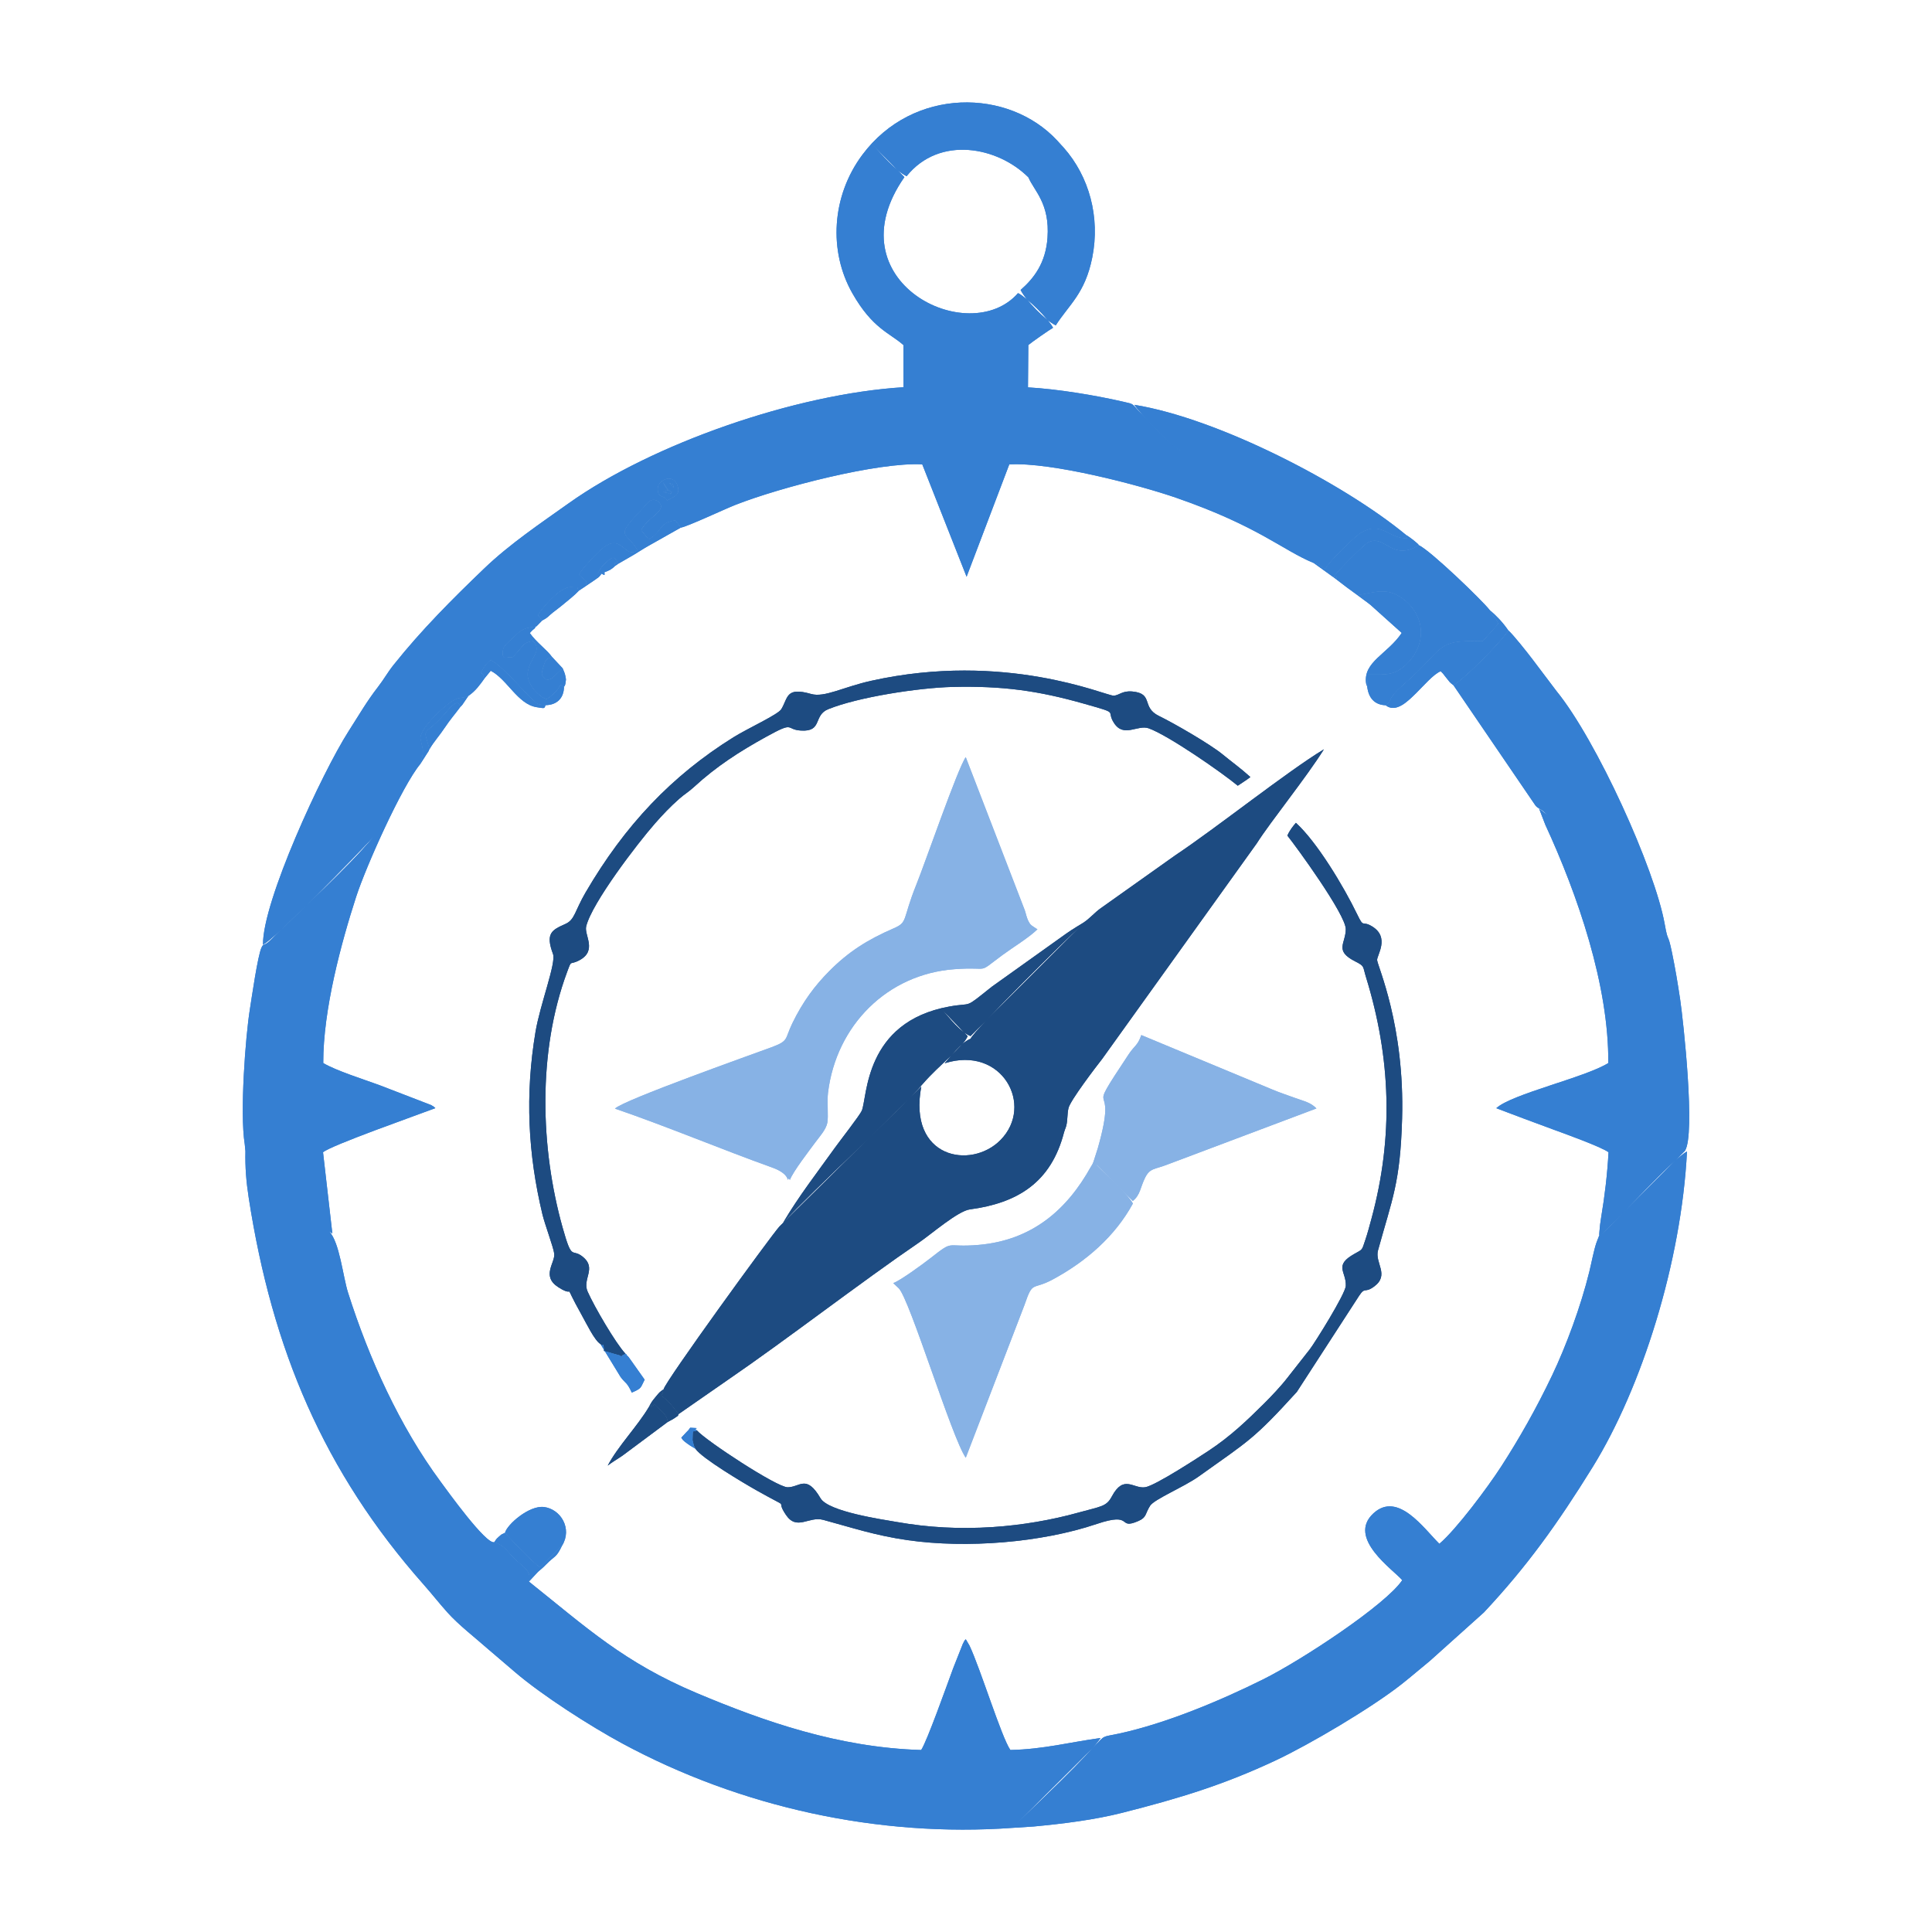 <?xml version="1.0" encoding="UTF-8"?>
<!DOCTYPE svg PUBLIC "-//W3C//DTD SVG 1.1//EN" "http://www.w3.org/Graphics/SVG/1.1/DTD/svg11.dtd">
<!-- Creator: CorelDRAW 2019 (64-Bit) -->
<svg xmlns="http://www.w3.org/2000/svg" xml:space="preserve" width="3.333in" height="3.333in" version="1.1" style="shape-rendering:geometricPrecision; text-rendering:geometricPrecision; image-rendering:optimizeQuality; fill-rule:evenodd; clip-rule:evenodd"
viewBox="0 0 3333.33 3333.33"
 xmlns:xlink="http://www.w3.org/1999/xlink"
 xmlns:xodm="http://www.corel.com/coreldraw/odm/2003">
 <defs>
  <style type="text/css">
   <![CDATA[
    .fil1 {fill:#1D4B81}
    .fil0 {fill:#357FD2}
    .fil2 {fill:#87B2E5}
   ]]>
  </style>
 </defs>
 <g id="Layer_x0020_1">
  <g id="_2040711091056">
   <g>
    <path class="fil0" d="M912.55 2728.73c4.62,-17.73 -7.92,-23.91 -22.71,-37.47 -13.03,-11.94 -18.9,-25.11 -36.95,-30.56 -13.87,5.24 -82.16,-90.02 -93.17,-104.94 -70.04,-94.89 -122.98,-211.46 -159.21,-325.41 -9,-28.32 -14.45,-86.71 -32.56,-105.84l5.46 3.63 -16.08 -140.16c15.43,-12.53 161.91,-63.91 193.81,-76.07 -3.87,-3.36 0.07,-0.85 -7.38,-5.35l-89.09 -34.32c-26.67,-9.83 -75.04,-25 -96.96,-38.14 -0.27,-92.19 31.09,-207.49 56.62,-286.46 16.9,-52.28 78.92,-191.12 111.05,-229.82 7,-26.79 4.38,-20.32 0.19,-43.16 -3.26,-17.73 51.89,-68.91 65.69,-70.01l14.27 -2.54c0.55,-0.26 1.8,-1.05 2.71,-1.57 12.18,-8.19 20.54,-20.07 27.59,-29.98 -6.79,-10.88 4.32,-2.34 -6.35,-9.71 4.73,-8.84 9.07,-15.96 16.81,-21.92 15.47,5.78 51.03,46.49 67.26,62.99 0.9,0.92 11.17,10.42 11.71,10.77 8.02,5.03 -5.04,-0.19 6.85,2.88 0.22,0.06 8.28,0.93 9.31,1.06 19.48,-0.33 31.44,-12.25 31.61,-31.45 -12.23,-8.49 0.96,0.12 -30.04,21.29 -14.15,-5.07 -35.86,-27.5 -32.31,-47.73 4.33,-24.67 25.15,-34.94 9.22,-52.61 -14.55,1.44 -17.1,7.07 -24.07,15.24 -13.38,15.69 -10.9,12.45 -17.76,12.63 -4.3,0.11 -12.17,5.37 -10.6,-10.91 0.91,-9.46 9.19,-14.24 20.14,-25.14 15.32,-15.25 19.02,-13.64 38.16,-17.52l9.54 -9.78 -7.22 -9.63c6.05,-9.79 37.35,-49.25 57.28,-48.05 25.8,1.56 4.39,-2.47 13.76,5.81l11 -7.23c3.33,-10.61 2.31,-6.95 -11.28,-19.98 5.95,-11.49 34.04,-40.81 42.91,-47.38 32.02,-23.74 36.15,21.17 58.2,5.07 -19.81,-34.31 -41.65,-19.23 9.18,-72.41 7.64,-8 13.1,-19.29 25.87,-12.23 18.88,15.87 -15.53,25.24 -28.85,50.02l13.01 16.11c25.44,-14.94 15.8,-28.26 46.06,-33.04l9.44 12.58c11.31,-1.7 74.89,-31.64 94.08,-39.19 77.91,-30.61 246.48,-74.1 322.46,-69.94l76.47 193.9 73.66 -193.87c73.04,-4.11 224.68,35.65 288.4,57.77 142.01,49.28 182.42,90 236.89,112.43 19.87,5.3 1.25,0.04 19.93,10.31 4.06,-10.58 49.68,-54.66 59.12,-60.92 37.25,-24.71 51.23,10.12 82.32,7.71 -2.04,2.3 0.71,1.25 -2.56,-5.89 -107.54,-88.73 -323.44,-200.71 -468.33,-224.18 7.89,12.94 71.43,78.87 79.33,78.7 -9.44,-1.61 -57.52,-53.19 -70.2,-66.33 -14.49,-15.04 -8.34,-13.14 -28.37,-17.73 -49.17,-11.28 -112.85,-21.78 -164.29,-24.74l0.61 -73c4.97,-4.43 37.84,-27.33 42.69,-29.8 -7.75,-15.37 -45.13,-52.28 -60.42,-59.83 -84.77,97.04 -321.21,-20.73 -196.05,-200.13l-55.01 -55.98c16.43,17.19 38.51,44.35 58.78,54.42 56.76,-70.77 157.54,-50.74 210.24,2.09l-0.05 -0.05c9.75,23.18 37.17,44.82 32.91,104.23 -3.14,43.76 -23.5,69.96 -46.4,90.02 8.42,17.23 42.84,52.86 60.66,61.04 22.75,-35.66 50.57,-54.76 63,-117.24 13.83,-69.56 -5.27,-139.71 -49.56,-189.63 -0.72,-0.81 -2.85,-3.06 -3.58,-3.86l-7.04 -7.77c-84.02,-91 -249.16,-92.81 -336.47,24.18 -53.09,71.13 -58.7,166.27 -17.13,239.2 34.77,61 64.34,68.08 87.92,89.12l0.18 72.74c-187.03,11.48 -433.78,97.94 -577.49,200.13 -48.19,34.27 -101.92,70.36 -145.76,112.41 -54.87,52.63 -107.72,105.35 -156.45,166.43 -10.67,13.37 -16.61,24.74 -27.15,38.33 -19.17,24.74 -32.29,47.62 -50.67,76.35 -45.79,71.59 -148.42,293.24 -147.59,367.96 17.8,-6.22 167.61,-160.86 190.94,-186.37 -44.49,53.91 -122.87,123.77 -174.81,175.69 -16.81,16.8 -13.78,6.25 -18.54,15.59 -6.57,12.92 -17.45,89.43 -20.25,106.87 -7.57,47.06 -17.48,178.93 -8.85,232.51l1.19 12.1c-0.59,28.06 1.35,52.55 5.78,81.1 40.41,260.63 129.17,471.89 302.13,667.18 14.64,16.53 25.93,31.23 40.84,47.85 19.37,21.59 48.16,43.74 68.78,62.02l47.62 40.7c46.54,39.93 130.11,93.41 184.78,122.93 203.64,109.98 441.76,162.61 674.35,145.75l35.83 -2.31c50.95,-4.76 104.92,-11.51 153.03,-23.72 100.9,-25.61 175.37,-48.64 263.76,-90.02 58.74,-27.5 166.16,-91 218.15,-132.03 17.36,-13.7 31,-25.67 48.41,-39.85l93.28 -83.7c73.83,-78.81 126.61,-152.15 187.76,-250.95 84.37,-136.33 153.02,-353.07 162.68,-544.43 -25.9,13.95 -116.75,115.25 -147.73,143.59l144.14 -144.58c18.54,-28.29 -2.71,-224.24 -8.18,-261.01 -4.17,-28.04 -8.48,-53.9 -14.2,-81.54 -7.52,-36.33 -6.36,-14.34 -12.48,-48.66 -17.07,-95.81 -117.57,-317.35 -186.85,-402.25l-41.39 -54.78c-8.98,-11.82 -33.55,-42.92 -41.64,-49.74 -11.73,19.63 -74.37,82.43 -94.54,94.7l141.37 207.34c5.54,6.85 6.49,2.27 21.42,17.12l-15.12 -11.67 10.74 27.82c55.87,121.08 109.8,277.4 108.66,411.2 -40.24,25.03 -166.48,53.22 -193.28,77.89 31.89,12.04 63.3,23.95 97.65,36.5 14.05,5.13 84.07,30.22 96.04,39.5 -2.07,38.04 -6.54,75.6 -12.65,111.85 -1.8,10.66 -2.23,15.52 -3.08,25.52 -1.26,14.88 1.91,-2.01 -1.45,9.26 -0.15,0.5 -2.53,5.87 -3.89,9.94 -4.45,13.34 -8.59,35.34 -12.09,49.6 -14.52,59.34 -40.06,128.19 -64.04,178.52 -27.43,57.56 -57.12,109.72 -88.31,158 -22.67,35.08 -77.15,108.17 -106.35,132.85 -26.69,-26.34 -71.42,-91.11 -113.49,-52.79 -47.03,42.85 34.44,97.69 49.43,115.54 -28.05,42.13 -172.91,137.74 -239.86,171.08 -74.16,36.93 -167.41,75.97 -248.79,93.61 -30.01,6.51 -23.08,1.49 -43.05,22.47l-135.21 134.33c29.06,-28.28 130,-122.67 146.39,-149.16 -52.41,7.05 -98.26,19.48 -155.6,20.67 -15.28,-21.91 -51.44,-139.75 -70.44,-180l-6.5 -11.09c-4.26,5.54 1.33,-4.1 -5.14,8.18l-16.54 41.78c-10.95,29.58 -45.46,126.85 -55.26,141.17 -142.8,-4.27 -271.35,-49.49 -386.94,-98.12 -125.75,-52.9 -190.48,-113.13 -289.81,-192.48zm238.47 -1865.26c-3.71,-9.87 -17.43,-2.35 -16.08,-21.98 0.95,-13.84 27.61,-25.81 34.3,-2.69 4.4,15.17 -5.06,17.52 -18.22,24.67zm3.19 -12.37c5.67,-2.83 0.79,9.84 3.99,-1.32 0.19,-0.67 1.17,-0.3 1.71,-0.56 -12.62,-6.18 -8.74,-4.89 -17.08,-18.82l10.07 14.97 -8.69 3.69 10 2.04zm8.61 -8.92c-0.37,-1.22 -1.67,-6.06 -1.89,-6.82l-6.14 -1.79 8.03 8.61z"/>
    <path class="fil1" d="M1144.98 2396.92c-3.24,8.7 0.88,3.02 -4.22,11.46 12.73,7.46 20.05,19.02 30.12,31.3l84.4 -58.62c101.88,-69.76 231.04,-169.65 331.37,-238.07 19.98,-13.63 66.08,-53.63 86.65,-56.38 82.02,-10.96 140.13,-46.15 162.5,-132.95l1.39 -4.28c0.19,-0.6 0.67,-1.63 0.86,-2.26 0.22,-0.69 0.68,-1.73 0.89,-2.47 0.23,-0.8 0.61,-1.87 0.82,-2.72 2.45,-10.13 1.33,-19.91 3.76,-30.17 3.14,-13.22 47.44,-71.25 58.05,-84.72l266.72 -371.9c23.34,-36.95 85.34,-113.42 115.9,-162.35 -63.37,38.27 -185.32,135.53 -256.7,183.07l-128.3 91.09c-11.07,7.79 -18.41,17.46 -30.3,25.16 -3.29,2.14 -18.7,11.07 -29.56,18.85l-127.98 91.35c-50.02,39.8 -31.26,26.67 -73.32,34.26 -147.39,26.6 -141.32,156.8 -151.19,179.82 -3.28,7.66 -37.87,52.11 -45.28,62.44 -32.9,45.87 -63.2,84.68 -90.67,131.09 56.65,-61.5 198.91,-190.83 242.22,-241 25.72,-29.8 69.6,-63.63 76.41,-81.22l-43.3 -44.94c12.9,15.09 30.81,37.98 48.26,44.83l190.15 -189.81c-23.36,20.54 -185.44,181.34 -189.98,194.3l-0.13 0.14c-16.59,6.48 -35.27,31.78 -44.68,42.26 99.22,-31.33 155.3,73.01 96.19,132.61 -50.86,51.28 -159.89,31.39 -136.5,-92.49l-244.77 241.58c-15.51,17.2 -197.43,267.87 -199.78,280.74z"/>
    <path class="fil2" d="M1767.77 2250.94c14.59,-42.54 12.67,-24.05 48.66,-43.48 57.57,-31.08 107.36,-74.39 138.19,-130.98 -7.67,-16.24 -64.98,-66.03 -63.09,-67.54l62.91 63.16c13.09,-10.53 12.65,-22.88 21.22,-40.15 8.32,-16.77 16.63,-14.35 35.88,-21.76l259.74 -97.76c-10.12,-10.42 -20.35,-12.14 -37.78,-18.44 -14.61,-5.28 -25,-8.63 -39.33,-14.63l-225.06 -93.52c-6.09,18.02 -11.98,18.36 -21.74,33.09 -83.02,125.24 -14.84,27.37 -53.34,162.25l-7.53 23.53c-0.35,0.8 -0.83,1.78 -1.2,2.55 -10.5,21.67 6.31,-11.46 -2.66,4.82 -41.9,76.07 -102.68,127.69 -193.77,135.74 -60.62,5.36 -40.55,-10.63 -84.96,24 -11.8,9.2 -50.83,37.81 -62.72,41.91 0.68,0.91 1.83,1.82 2.43,2.4l7.06 6.64c19.25,19.59 91.64,258.37 115.58,292.28l101.52 -264.11z"/>
    <path class="fil2" d="M1362.92 2035.59c5.15,-14.04 33.5,-50.74 43.88,-64.79 7.4,-10 18.22,-21.76 20.57,-33.41 2.24,-11.11 -0.7,-36.41 1.24,-52.24 14.19,-115.86 102.05,-204.44 218.22,-212.97 65.25,-4.8 36.25,9.91 82.96,-24.57 18.2,-13.44 44.68,-29.24 60.2,-44.34 -0.81,-0.58 -2.07,-1.11 -2.61,-1.46l-7.12 -4.82c-2.73,-2.52 -2.29,-1.44 -5.15,-6.39 -3.67,-6.33 -4.93,-14 -6.96,-19.96l-101.91 -264.3c-13.62,18.71 -70.09,182.33 -85.09,219.5 -25,61.96 -14.1,64.96 -39.48,75.93 -45.54,19.69 -78.34,40.83 -110.96,73.72 -24.66,24.87 -45.46,52.36 -63.79,90.24 -13.34,27.57 -5.47,29.84 -35.68,41.07 -29.28,10.87 -257.22,91.63 -270.22,105.93 88.74,30.34 183.17,70.08 271.12,101.59 33.57,12.02 24.6,26.6 28.52,19.08 0.35,-0.69 1.4,1.6 2.25,2.21z"/>
    <path class="fil1" d="M1202.36 2467.92c-7.74,4.51 -6.81,-4.95 -7.46,16.93l2.38 9.56c0.33,0.78 2.07,4.12 2.67,5.25 10.76,16 80.28,57.55 105.84,71.97 64.53,36.4 29.15,10.85 50.19,41.99 18.95,28.06 39.49,1.91 64.31,8.61 50.72,13.71 89.96,27.11 146.35,35.13 100.79,14.32 229.36,4.41 325.48,-28 65.03,-21.92 34.85,10.87 71.7,-5.02 14.93,-6.43 11.34,-12.03 20.5,-26.43 7.17,-11.28 58.57,-32.51 83.67,-50.41 87.56,-62.44 94.99,-64.16 169.43,-145.97l107.37 -165.71c10.96,-16.6 9.33,-3.68 26.23,-16.29 26.93,-20.11 0.54,-40.62 6.51,-62.26 24.68,-89.56 38.31,-115.98 41.54,-226.93 4.7,-161.6 -42.72,-264.34 -43.1,-273.95 -0.34,-8.52 22.28,-39.04 -8.5,-57.96 -18.07,-11.12 -13.83,4.09 -25.66,-20.43 -23.58,-48.89 -69.66,-125.39 -105.96,-158.36 -5.22,6 -10.93,13.27 -14.72,22.06 13.61,16.76 100.93,136.13 100.78,161.52 -0.15,24.62 -20.3,36.94 16.09,55.43 16.89,8.58 12.82,7.85 18.81,27.3 42.82,139.03 47.83,275.36 9.31,417.05 -3.1,11.42 -6.73,25.25 -10.4,35.96 -6.3,18.38 -3.99,16.07 -18.22,23.93 -37.35,20.62 -14.43,30.93 -15.57,55.55 -0.66,14.12 -53.45,98.24 -61.96,109.34l-38.95 49.58c-10.82,14.06 -28.74,32.97 -40.34,44.44 -29.08,28.76 -57.2,56.02 -95.49,81.26 -16.06,10.59 -91.46,59.95 -109.24,62.87 -20.45,3.36 -37.03,-22.98 -57.91,16.34 -9.24,17.41 -19.13,16.74 -57.1,27.35 -46.31,12.93 -98.29,21.84 -148.48,25.08 -57.15,3.69 -110.76,0.84 -165.15,-8.76 -23.78,-4.2 -117.98,-17.61 -131.66,-40.96 -24.66,-42.09 -35.67,-18.8 -56.83,-18.95 -18.6,-0.13 -140.29,-79.91 -156.45,-98.09z"/>
    <path class="fil1" d="M1035.97 2318.86c6.27,7.69 4.32,-8.32 6.31,11.96l26.96 7.69c14.66,1.99 -7.78,1.98 4.96,-0.24l4.97 -2.58c-16.83,-17.97 -53.61,-80.89 -65.32,-107.27 -9.73,-21.91 16.43,-40.29 -8.63,-60.27 -19.22,-15.33 -17.84,9.31 -34.52,-50.14 -38.44,-137.07 -43.37,-303.27 7.71,-440.88 8.6,-23.17 3.7,-10.76 21.7,-20.63 30.63,-16.79 7.59,-43 11.25,-58.15 9.76,-40.44 88.61,-143.34 118.57,-177.44 13.65,-15.53 26.29,-28.85 41.91,-42.65 9.24,-8.16 16.22,-11.88 25.69,-20.61 37.81,-34.83 77.76,-60.74 124.81,-86.67 49.97,-27.54 32.09,-12.24 59.48,-10.52 37.93,2.37 20.78,-26.16 47.11,-36.86 51.64,-21 156.59,-36.99 214.1,-38.39 86.35,-2.09 147.96,6.37 227.68,29.04 63.16,17.96 36.5,10.17 51.34,33.17 16.8,26.02 40.94,2.39 59.81,9.15 33.78,12.1 124.78,75.21 153.7,99.02 6.93,-4.9 13.81,-8.72 21.78,-14.9 -16.76,-15.26 -30.69,-24.92 -47.46,-38.74 -22.03,-18.13 -84.98,-54.44 -110.27,-66.68 -31.01,-15.02 -8.55,-38.6 -45.84,-42.2 -18.11,-1.75 -22.98,7.19 -32.74,7.14 -13.58,-0.06 -186.61,-77.01 -418.03,-25.59 -48.13,10.69 -80.47,29.34 -103.63,22.69 -43.86,-12.6 -39.42,6.52 -51.37,26.33 -5.55,9.19 -58.16,33.22 -82.43,48.34 -106.27,66.22 -187.32,151.5 -255.24,267.81 -18.7,32.04 -18.5,47.03 -34.63,54.24 -23.6,10.54 -34.99,15.96 -21.56,52 5.7,15.3 -22.29,86.93 -30.2,134.23 -18.25,109.17 -12.96,210.69 11.89,314.71 4.19,17.56 19,56.81 20.39,67.91 2,15.92 -23.09,38.81 7.46,58.25 33.12,21.08 3.37,-17.46 40.28,48.34 7.63,13.62 21.87,43.29 31.98,49.41z"/>
    <path class="fil0" d="M2300.39 995.74c6.83,-1.42 5.25,-2.93 5.25,3.88 10.66,8.43 25.33,19.25 36.22,27.04 24.65,-2.7 46.83,-13.76 72.37,2.15 43.84,27.3 50.03,79.83 13.39,116.2 -21.07,20.92 -35.63,18.75 -67.36,18.74l-1.32 21.26c2.27,19.04 12.55,31.14 31.77,31.78 14.98,-11.78 -0.87,-8.22 32.65,-37.37 71.36,-62.07 50.59,-75.63 134.87,-73.25l26.92 -29.96c-6.02,-14.08 -7.56,-7.42 -14.81,-23.49 -12.13,-16.01 -101.94,-102.54 -122.28,-112.03 -47.08,28.7 -58.32,-19.33 -87.56,-4.91 -6.91,3.41 -54.24,50.94 -60.1,59.96z"/>
    <path class="fil0" d="M2390.72 1216.79c17.99,14.4 39.49,-8.17 52.8,-21.15 11.05,-10.78 30.15,-33.11 42.17,-37.5 5.96,5.75 4.52,5.14 9.98,11.71 6.73,8.11 4.06,6.24 12.07,12.43 20.18,-12.27 82.81,-75.07 94.54,-94.7 -10.35,-14.98 -21.42,-26.01 -31.94,-34.88 7.25,16.07 8.8,9.41 14.81,23.49l-26.92 29.96c-84.28,-2.38 -63.5,11.18 -134.87,73.25 -33.52,29.16 -17.67,25.6 -32.65,37.37z"/>
    <path class="fil0" d="M2341.87 1026.65l11.71 8.7c4.46,3.26 7.57,5.47 10.92,8.26l53.94 48.39c-24.39,36.48 -66.66,49.69 -61.48,86.87 0.1,0.75 0.82,3.62 0.92,3.09 0.1,-0.54 0.59,2.08 1.07,3.04l1.32 -21.26c31.73,0.01 46.28,2.18 67.36,-18.74 36.64,-36.37 30.45,-88.9 -13.39,-116.2 -25.55,-15.91 -47.73,-4.86 -72.37,-2.15z"/>
    <path class="fil0" d="M871.27 2644.55c12.38,14.01 49.16,52.5 60.16,59.28l38.37 -37.2c18.1,-29.3 -2.47,-63.06 -31.38,-66.57 -25.23,-3.07 -63.22,29.7 -67.15,44.5z"/>
    <path class="fil0" d="M1010.12 1011.54c0.92,-0.65 2.11,-1.45 2.78,-1.91l5.41 -3.67c3.37,-2.29 4.31,-2.76 7.34,-4.96 8.83,-6.44 6.78,-3.97 12.26,-11.13 6.37,2.71 5.02,4.09 5.02,-2.6l-5.02 2.6 -6.54 -0.7c4.72,-9.5 8.47,-13.74 15.86,-20.23 9.13,-8.02 12.85,-10.34 19.69,3.59 -7.6,-1.81 -5.89,-3.49 -5.89,4.07l5.89 -4.07 26.63 -15.38c8.61,-5.18 15.9,-10.12 26.11,-15.85l54.98 -31.03 -9.44 -12.58c-30.26,4.78 -20.62,18.09 -46.06,33.04l-13.01 -16.11c13.32,-24.78 47.73,-34.15 28.85,-50.02 -12.77,-7.06 -18.23,4.23 -25.87,12.23 -50.83,53.19 -28.99,38.11 -9.18,72.41 -22.05,16.1 -26.18,-28.81 -58.2,-5.07 -8.87,6.57 -36.96,35.89 -42.91,47.38 13.58,13.03 14.61,9.37 11.28,19.98z"/>
    <path class="fil0" d="M973.01 1185.17c1.89,-3.35 2.06,-2.12 2.93,-8.69 0.78,-5.8 0.6,-3.69 -0.27,-9.08 -0.88,-5.5 -3.08,-9.89 -4.9,-14.35 -21.66,19.13 -14.36,17.12 -27.8,20.15 -8.41,-9.05 -10.25,-5.87 -5.85,-21.41 4.33,-15.31 5.56,-14.53 15.15,-18.52 -8.35,-11.89 -27.03,-25.19 -38.18,-41.04 2.71,-3.14 2.12,-2.35 5.16,-5.45 0.63,-0.65 3.8,-2.5 4.22,-4.2 0.34,-1.39 1.52,-1.44 2.29,-2.17 -19.14,3.89 -22.84,2.28 -38.16,17.52 -10.95,10.9 -19.22,15.68 -20.14,25.14 -1.57,16.28 6.31,11.02 10.6,10.91 6.86,-0.18 4.38,3.06 17.76,-12.63 6.97,-8.17 9.52,-13.79 24.07,-15.24 15.92,17.67 -4.89,27.94 -9.22,52.61 -3.56,20.23 18.16,42.66 32.31,47.73 31,-21.17 17.81,-29.78 30.04,-21.29z"/>
    <path class="fil0" d="M2266.62 971.38l33.78 24.35 5.25 3.88c0,-6.81 1.58,-5.3 -5.25,-3.88 5.87,-9.02 53.2,-56.56 60.1,-59.96 29.24,-14.43 40.48,33.61 87.56,4.91 -2.9,-3.4 1.08,0.31 -5.76,-5.69 -0.81,-0.71 -3.37,-2.8 -4.28,-3.52 -7.41,-5.81 -4.75,-3.46 -12.58,-8.89 3.26,7.15 0.52,8.19 2.56,5.89 -31.09,2.41 -45.07,-32.42 -82.32,-7.71 -9.44,6.26 -55.06,50.34 -59.12,60.92 -18.68,-10.28 -0.06,-5.02 -19.93,-10.31z"/>
    <path class="fil1" d="M1119.57 2427.47c-19.83,33.39 -53.66,68 -71.07,101.21 8.28,-6.56 17.05,-11.33 25.54,-17.29l77.89 -58c-0.96,-13.74 -12.23,-19.28 -22.57,-30.2 -17.64,12.82 5.02,-9.12 -9.79,4.28z"/>
    <path class="fil0" d="M1079.18 2335.68l-4.97 2.58c-12.75,2.22 9.69,2.23 -4.96,0.24l-26.96 -7.69c-1.99,-20.28 -0.04,-4.27 -6.31,-11.96l34.69 56.81c8.99,12.12 10.67,8.26 19.39,27.04 17.96,-7.89 14.59,-7.93 22.17,-22.31l-23.73 -33.51c-2.86,-4.09 -3.02,-4.24 -5.21,-6.97 -0.39,-0.5 -1.72,-0.81 -2.02,-2.15 -0.3,-1.34 -1.33,-1.46 -2.09,-2.09z"/>
    <path class="fil0" d="M852.89 2660.71c18.06,5.45 23.92,18.61 36.95,30.56 14.79,13.56 27.33,19.74 22.71,37.47l15.67 -16.83c7.72,-6.91 6.69,-5.24 14.05,-12.79 15.46,-15.83 16.81,-10.39 27.54,-32.49l-38.37 37.2c-11,-6.78 -47.78,-45.27 -60.16,-59.28 -7.79,4.2 -3.42,0.54 -10.89,7.02 -5.29,4.57 -4.97,5.63 -7.49,9.14z"/>
    <path class="fil0" d="M835.81 1170.55l10.83 -13.25c28.43,14.52 46.46,57.74 79.35,62.86 15.07,2.34 12.5,2.46 15.41,-3.54 -1.03,-0.13 -9.09,-1 -9.31,-1.06 -11.89,-3.06 1.17,2.15 -6.85,-2.88 -0.54,-0.35 -10.81,-9.85 -11.71,-10.77 -16.22,-16.5 -51.78,-57.21 -67.26,-62.99 -7.75,5.95 -12.09,13.07 -16.81,21.92 10.67,7.37 -0.43,-1.17 6.35,9.71z"/>
    <path class="fil0" d="M935.3 1070.64c11.06,-5.8 8.81,-6.04 18.88,-14.09 6.06,-4.85 9.54,-7.08 15.09,-11.74 11.14,-9.35 21.28,-16.87 29.85,-26.04 -9.37,-8.28 12.04,-4.26 -13.76,-5.81 -19.93,-1.2 -51.23,38.26 -57.28,48.05l7.22 9.63z"/>
    <path class="fil0" d="M741.04 1292.49c8.47,-14.3 17.06,-23.01 26.76,-37.67 8.74,-13.18 16.93,-22.39 25.93,-34.53 -0.13,-0.2 -0.65,-19.33 -21.15,5.14 -42.96,51.27 -43.76,23.01 -31.54,67.06z"/>
    <path class="fil0" d="M725.37 1317.81l14.43 -22.51c0.22,-1.46 0.85,-1.87 1.24,-2.81 -12.22,-44.05 -11.41,-15.79 31.54,-67.06 20.5,-24.46 21.03,-5.34 21.15,-5.14 0.65,-0.71 1.56,-1.65 1.95,-2.12 0.4,-0.46 1.45,-1.52 1.93,-2.11l10.59 -15.54c-0.91,0.52 -2.16,1.31 -2.71,1.57l-14.27 2.54c-13.8,1.1 -68.94,52.28 -65.69,70.01 4.2,22.84 6.81,16.37 -0.19,43.16z"/>
    <path class="fil1" d="M1119.57 2427.47c14.81,-13.39 -7.85,8.55 9.79,-4.28 10.34,10.92 21.61,16.46 22.57,30.2 4.29,-2.46 7.63,-3.75 11.59,-6.48 12.16,-8.39 3.41,-1.83 7.35,-7.24 -10.07,-12.28 -17.39,-23.83 -30.12,-31.3 5.1,-8.44 0.98,-2.77 4.22,-11.46 -7.17,5.43 -5.7,3.37 -14.09,13.57 -6.65,8.1 -6.58,8.22 -11.32,16.98z"/>
    <path class="fil0" d="M1144.21 849.06l8.69 -3.69 -10.07 -14.97c8.33,13.93 4.46,12.64 17.08,18.82 -0.54,0.26 -1.52,-0.12 -1.71,0.56 -3.2,11.16 1.69,-1.5 -3.99,1.32l-10 -2.04zm10.59 -15.5l6.14 1.79c0.22,0.76 1.52,5.6 1.89,6.82l-8.03 -8.61zm-3.78 29.91c13.16,-7.15 22.62,-9.49 18.22,-24.67 -6.69,-23.13 -33.35,-11.15 -34.3,2.69 -1.35,19.63 12.37,12.11 16.08,21.98z"/>
    <path class="fil0" d="M970.77 1153.05l-18.5 -19.78c-9.59,3.98 -10.82,3.21 -15.15,18.52 -4.39,15.54 -2.55,12.36 5.85,21.41 13.44,-3.03 6.13,-1.01 27.8,-20.15z"/>
    <path class="fil0" d="M1199.95 2499.66c-0.59,-1.13 -2.33,-4.48 -2.67,-5.25l-2.38 -9.56c0.65,-21.88 -0.28,-12.42 7.46,-16.93 -8.47,-4.93 11.31,-3.3 -11.56,-4.61 -4.29,6.07 -1.48,2.35 -6.86,8.05l-8.48 9.07c4.11,5.56 0.62,2.19 6.24,7.2 0.87,0.77 3.63,2.69 4.6,3.39 6.59,4.76 6.17,3.92 13.65,8.64z"/>
    <path class="fil0" d="M1037.91 989.87l5.02 -2.6c8.3,-3.1 11.44,-4.35 18.11,-10.66 0,-7.57 -1.71,-5.89 5.89,-4.07 -6.84,-13.94 -10.56,-11.61 -19.69,-3.59 -7.39,6.49 -11.15,10.72 -15.86,20.23l6.54 0.7z"/>
   </g>
   <g>
    <path class="fil0" d="M912.55 2728.73c4.62,-17.73 -7.92,-23.91 -22.71,-37.47 -13.03,-11.94 -18.9,-25.11 -36.95,-30.56 -13.87,5.24 -82.16,-90.02 -93.17,-104.94 -70.04,-94.89 -122.98,-211.46 -159.21,-325.41 -9,-28.32 -14.45,-86.71 -32.56,-105.84l5.46 3.63 -16.08 -140.16c15.43,-12.53 161.91,-63.91 193.81,-76.07 -3.87,-3.36 0.07,-0.85 -7.38,-5.35l-89.09 -34.32c-26.67,-9.83 -75.04,-25 -96.96,-38.14 -0.27,-92.19 31.09,-207.49 56.62,-286.46 16.9,-52.28 78.92,-191.12 111.05,-229.82 7,-26.79 4.38,-20.32 0.19,-43.16 -3.26,-17.73 51.89,-68.91 65.69,-70.01l14.27 -2.54c0.55,-0.26 1.8,-1.05 2.71,-1.57 12.18,-8.19 20.54,-20.07 27.59,-29.98 -6.79,-10.88 4.32,-2.34 -6.35,-9.71 4.73,-8.84 9.07,-15.96 16.81,-21.92 15.47,5.78 51.03,46.49 67.26,62.99 0.9,0.92 11.17,10.42 11.71,10.77 8.02,5.03 -5.04,-0.19 6.85,2.88 0.22,0.06 8.28,0.93 9.31,1.06 19.48,-0.33 31.44,-12.25 31.61,-31.45 -12.23,-8.49 0.96,0.12 -30.04,21.29 -14.15,-5.07 -35.86,-27.5 -32.31,-47.73 4.33,-24.67 25.15,-34.94 9.22,-52.61 -14.55,1.44 -17.1,7.07 -24.07,15.24 -13.38,15.69 -10.9,12.45 -17.76,12.63 -4.3,0.11 -12.17,5.37 -10.6,-10.91 0.91,-9.46 9.19,-14.24 20.14,-25.14 15.32,-15.25 19.02,-13.64 38.16,-17.52l9.54 -9.78 -7.22 -9.63c6.05,-9.79 37.35,-49.25 57.28,-48.05 25.8,1.56 4.39,-2.47 13.76,5.81l11 -7.23c3.33,-10.61 2.31,-6.95 -11.28,-19.98 5.95,-11.49 34.04,-40.81 42.91,-47.38 32.02,-23.74 36.15,21.17 58.2,5.07 -19.81,-34.31 -41.65,-19.23 9.18,-72.41 7.64,-8 13.1,-19.29 25.87,-12.23 18.88,15.87 -15.53,25.24 -28.85,50.02l13.01 16.11c25.44,-14.94 15.8,-28.26 46.06,-33.04l9.44 12.58c11.31,-1.7 74.89,-31.64 94.08,-39.19 77.91,-30.61 246.48,-74.1 322.46,-69.94l76.47 193.9 73.66 -193.87c73.04,-4.11 224.68,35.65 288.4,57.77 142.01,49.28 182.42,90 236.89,112.43 19.87,5.3 1.25,0.04 19.93,10.31 4.06,-10.58 49.68,-54.66 59.12,-60.92 37.25,-24.71 51.23,10.12 82.32,7.71 -2.04,2.3 0.71,1.25 -2.56,-5.89 -107.54,-88.73 -323.44,-200.71 -468.33,-224.18 7.89,12.94 71.43,78.87 79.33,78.7 -9.44,-1.61 -57.52,-53.19 -70.2,-66.33 -14.49,-15.04 -8.34,-13.14 -28.37,-17.73 -49.17,-11.28 -112.85,-21.78 -164.29,-24.74l0.61 -73c4.97,-4.43 37.84,-27.33 42.69,-29.8 -7.75,-15.37 -45.13,-52.28 -60.42,-59.83 -84.77,97.04 -321.21,-20.73 -196.05,-200.13l-55.01 -55.98c16.43,17.19 38.51,44.35 58.78,54.42 56.76,-70.77 157.54,-50.74 210.24,2.09l-0.05 -0.05c9.75,23.18 37.17,44.82 32.91,104.23 -3.14,43.76 -23.5,69.96 -46.4,90.02 8.42,17.23 42.84,52.86 60.66,61.04 22.75,-35.66 50.57,-54.76 63,-117.24 13.83,-69.56 -5.27,-139.71 -49.56,-189.63 -0.72,-0.81 -2.85,-3.06 -3.58,-3.86l-7.04 -7.77c-84.02,-91 -249.16,-92.81 -336.47,24.18 -53.09,71.13 -58.7,166.27 -17.13,239.2 34.77,61 64.34,68.08 87.92,89.12l0.18 72.74c-187.03,11.48 -433.78,97.94 -577.49,200.13 -48.19,34.27 -101.92,70.36 -145.76,112.41 -54.87,52.63 -107.72,105.35 -156.45,166.43 -10.67,13.37 -16.61,24.74 -27.15,38.33 -19.17,24.74 -32.29,47.62 -50.67,76.35 -45.79,71.59 -148.42,293.24 -147.59,367.96 17.8,-6.22 167.61,-160.86 190.94,-186.37 -44.49,53.91 -122.87,123.77 -174.81,175.69 -16.81,16.8 -13.78,6.25 -18.54,15.59 -6.57,12.92 -17.45,89.43 -20.25,106.87 -7.57,47.06 -17.48,178.93 -8.85,232.51l1.19 12.1c-0.59,28.06 1.35,52.55 5.78,81.1 40.41,260.63 129.17,471.89 302.13,667.18 14.64,16.53 25.93,31.23 40.84,47.85 19.37,21.59 48.16,43.74 68.78,62.02l47.62 40.7c46.54,39.93 130.11,93.41 184.78,122.93 203.64,109.98 441.76,162.61 674.35,145.75l35.83 -2.31c50.95,-4.76 104.92,-11.51 153.03,-23.72 100.9,-25.61 175.37,-48.64 263.76,-90.02 58.74,-27.5 166.16,-91 218.15,-132.03 17.36,-13.7 31,-25.67 48.41,-39.85l93.28 -83.7c73.83,-78.81 126.61,-152.15 187.76,-250.95 84.37,-136.33 153.02,-353.07 162.68,-544.43 -25.9,13.95 -116.75,115.25 -147.73,143.59l144.14 -144.58c18.54,-28.29 -2.71,-224.24 -8.18,-261.01 -4.17,-28.04 -8.48,-53.9 -14.2,-81.54 -7.52,-36.33 -6.36,-14.34 -12.48,-48.66 -17.07,-95.81 -117.57,-317.35 -186.85,-402.25l-41.39 -54.78c-8.98,-11.82 -33.55,-42.92 -41.64,-49.74 -11.73,19.63 -74.37,82.43 -94.54,94.7l141.37 207.34c5.54,6.85 6.49,2.27 21.42,17.12l-15.12 -11.67 10.74 27.82c55.87,121.08 109.8,277.4 108.66,411.2 -40.24,25.03 -166.48,53.22 -193.28,77.89 31.89,12.04 63.3,23.95 97.65,36.5 14.05,5.13 84.07,30.22 96.04,39.5 -2.07,38.04 -6.54,75.6 -12.65,111.85 -1.8,10.66 -2.23,15.52 -3.08,25.52 -1.26,14.88 1.91,-2.01 -1.45,9.26 -0.15,0.5 -2.53,5.87 -3.89,9.94 -4.45,13.34 -8.59,35.34 -12.09,49.6 -14.52,59.34 -40.06,128.19 -64.04,178.52 -27.43,57.56 -57.12,109.72 -88.31,158 -22.67,35.08 -77.15,108.17 -106.35,132.85 -26.69,-26.34 -71.42,-91.11 -113.49,-52.79 -47.03,42.85 34.44,97.69 49.43,115.54 -28.05,42.13 -172.91,137.74 -239.86,171.08 -74.16,36.93 -167.41,75.97 -248.79,93.61 -30.01,6.51 -23.08,1.49 -43.05,22.47l-135.21 134.33c29.06,-28.28 130,-122.67 146.39,-149.16 -52.41,7.05 -98.26,19.48 -155.6,20.67 -15.28,-21.91 -51.44,-139.75 -70.44,-180l-6.5 -11.09c-4.26,5.54 1.33,-4.1 -5.14,8.18l-16.54 41.78c-10.95,29.58 -45.46,126.85 -55.26,141.17 -142.8,-4.27 -271.35,-49.49 -386.94,-98.12 -125.75,-52.9 -190.48,-113.13 -289.81,-192.48zm238.47 -1865.26c-3.71,-9.87 -17.43,-2.35 -16.08,-21.98 0.95,-13.84 27.61,-25.81 34.3,-2.69 4.4,15.17 -5.06,17.52 -18.22,24.67zm3.19 -12.37c5.67,-2.83 0.79,9.84 3.99,-1.32 0.19,-0.67 1.17,-0.3 1.71,-0.56 -12.62,-6.18 -8.74,-4.89 -17.08,-18.82l10.07 14.97 -8.69 3.69 10 2.04zm8.61 -8.92c-0.37,-1.22 -1.67,-6.06 -1.89,-6.82l-6.14 -1.79 8.03 8.61z"/>
    <path class="fil1" d="M1144.98 2396.92c-3.24,8.7 0.88,3.02 -4.22,11.46 12.73,7.46 20.05,19.02 30.12,31.3l84.4 -58.62c101.88,-69.76 231.04,-169.65 331.37,-238.07 19.98,-13.63 66.08,-53.63 86.65,-56.38 82.02,-10.96 140.13,-46.15 162.5,-132.95l1.39 -4.28c0.19,-0.6 0.67,-1.63 0.86,-2.26 0.22,-0.69 0.68,-1.73 0.89,-2.47 0.23,-0.8 0.61,-1.87 0.82,-2.72 2.45,-10.13 1.33,-19.91 3.76,-30.17 3.14,-13.22 47.44,-71.25 58.05,-84.72l266.72 -371.9c23.34,-36.95 85.34,-113.42 115.9,-162.35 -63.37,38.27 -185.32,135.53 -256.7,183.07l-128.3 91.09c-11.07,7.79 -18.41,17.46 -30.3,25.16 -3.29,2.14 -18.7,11.07 -29.56,18.85l-127.98 91.35c-50.02,39.8 -31.26,26.67 -73.32,34.26 -147.39,26.6 -141.32,156.8 -151.19,179.82 -3.28,7.66 -37.87,52.11 -45.28,62.44 -32.9,45.87 -63.2,84.68 -90.67,131.09 56.65,-61.5 198.91,-190.83 242.22,-241 25.72,-29.8 69.6,-63.63 76.41,-81.22l-43.3 -44.94c12.9,15.09 30.81,37.98 48.26,44.83l190.15 -189.81c-23.36,20.54 -185.44,181.34 -189.98,194.3l-0.13 0.14c-16.59,6.48 -35.27,31.78 -44.68,42.26 99.22,-31.33 155.3,73.01 96.19,132.61 -50.86,51.28 -159.89,31.39 -136.5,-92.49l-244.77 241.58c-15.51,17.2 -197.43,267.87 -199.78,280.74z"/>
    <path class="fil2" d="M1767.77 2250.94c14.59,-42.54 12.67,-24.05 48.66,-43.48 57.57,-31.08 107.36,-74.39 138.19,-130.98 -7.67,-16.24 -64.98,-66.03 -63.09,-67.54l62.91 63.16c13.09,-10.53 12.65,-22.88 21.22,-40.15 8.32,-16.77 16.63,-14.35 35.88,-21.76l259.74 -97.76c-10.12,-10.42 -20.35,-12.14 -37.78,-18.44 -14.61,-5.28 -25,-8.63 -39.33,-14.63l-225.06 -93.52c-6.09,18.02 -11.98,18.36 -21.74,33.09 -83.02,125.24 -14.84,27.37 -53.34,162.25l-7.53 23.53c-0.35,0.8 -0.83,1.78 -1.2,2.55 -10.5,21.67 6.31,-11.46 -2.66,4.82 -41.9,76.07 -102.68,127.69 -193.77,135.74 -60.62,5.36 -40.55,-10.63 -84.96,24 -11.8,9.2 -50.83,37.81 -62.72,41.91 0.68,0.91 1.83,1.82 2.43,2.4l7.06 6.64c19.25,19.59 91.64,258.37 115.58,292.28l101.52 -264.11z"/>
    <path class="fil2" d="M1362.92 2035.59c5.15,-14.04 33.5,-50.74 43.88,-64.79 7.4,-10 18.22,-21.76 20.57,-33.41 2.24,-11.11 -0.7,-36.41 1.24,-52.24 14.19,-115.86 102.05,-204.44 218.22,-212.97 65.25,-4.8 36.25,9.91 82.96,-24.57 18.2,-13.44 44.68,-29.24 60.2,-44.34 -0.81,-0.58 -2.07,-1.11 -2.61,-1.46l-7.12 -4.82c-2.73,-2.52 -2.29,-1.44 -5.15,-6.39 -3.67,-6.33 -4.93,-14 -6.96,-19.96l-101.91 -264.3c-13.62,18.71 -70.09,182.33 -85.09,219.5 -25,61.96 -14.1,64.96 -39.48,75.93 -45.54,19.69 -78.34,40.83 -110.96,73.72 -24.66,24.87 -45.46,52.36 -63.79,90.24 -13.34,27.57 -5.47,29.84 -35.68,41.07 -29.28,10.87 -257.22,91.63 -270.22,105.93 88.74,30.34 183.17,70.08 271.12,101.59 33.57,12.02 24.6,26.6 28.52,19.08 0.35,-0.69 1.4,1.6 2.25,2.21z"/>
    <path class="fil1" d="M1202.36 2467.92c-7.74,4.51 -6.81,-4.95 -7.46,16.93l2.38 9.56c0.33,0.78 2.07,4.12 2.67,5.25 10.76,16 80.28,57.55 105.84,71.97 64.53,36.4 29.15,10.85 50.19,41.99 18.95,28.06 39.49,1.91 64.31,8.61 50.72,13.71 89.96,27.11 146.35,35.13 100.79,14.32 229.36,4.41 325.48,-28 65.03,-21.92 34.85,10.87 71.7,-5.02 14.93,-6.43 11.34,-12.03 20.5,-26.43 7.17,-11.28 58.57,-32.51 83.67,-50.41 87.56,-62.44 94.99,-64.16 169.43,-145.97l107.37 -165.71c10.96,-16.6 9.33,-3.68 26.23,-16.29 26.93,-20.11 0.54,-40.62 6.51,-62.26 24.68,-89.56 38.31,-115.98 41.54,-226.93 4.7,-161.6 -42.72,-264.34 -43.1,-273.95 -0.34,-8.52 22.28,-39.04 -8.5,-57.96 -18.07,-11.12 -13.83,4.09 -25.66,-20.43 -23.58,-48.89 -69.66,-125.39 -105.96,-158.36 -5.22,6 -10.93,13.27 -14.72,22.06 13.61,16.76 100.93,136.13 100.78,161.52 -0.15,24.62 -20.3,36.94 16.09,55.43 16.89,8.58 12.82,7.85 18.81,27.3 42.82,139.03 47.83,275.36 9.31,417.05 -3.1,11.42 -6.73,25.25 -10.4,35.96 -6.3,18.38 -3.99,16.07 -18.22,23.93 -37.35,20.62 -14.43,30.93 -15.57,55.55 -0.66,14.12 -53.45,98.24 -61.96,109.34l-38.95 49.58c-10.82,14.06 -28.74,32.97 -40.34,44.44 -29.08,28.76 -57.2,56.02 -95.49,81.26 -16.06,10.59 -91.46,59.95 -109.24,62.87 -20.45,3.36 -37.03,-22.98 -57.91,16.34 -9.24,17.41 -19.13,16.74 -57.1,27.35 -46.31,12.93 -98.29,21.84 -148.48,25.08 -57.15,3.69 -110.76,0.84 -165.15,-8.76 -23.78,-4.2 -117.98,-17.61 -131.66,-40.96 -24.66,-42.09 -35.67,-18.8 -56.83,-18.95 -18.6,-0.13 -140.29,-79.91 -156.45,-98.09z"/>
    <path class="fil1" d="M1035.97 2318.86c6.27,7.69 4.32,-8.32 6.31,11.96l26.96 7.69c14.66,1.99 -7.78,1.98 4.96,-0.24l4.97 -2.58c-16.83,-17.97 -53.61,-80.89 -65.32,-107.27 -9.73,-21.91 16.43,-40.29 -8.63,-60.27 -19.22,-15.33 -17.84,9.31 -34.52,-50.14 -38.44,-137.07 -43.37,-303.27 7.71,-440.88 8.6,-23.17 3.7,-10.76 21.7,-20.63 30.63,-16.79 7.59,-43 11.25,-58.15 9.76,-40.44 88.61,-143.34 118.57,-177.44 13.65,-15.53 26.29,-28.85 41.91,-42.65 9.24,-8.16 16.22,-11.88 25.69,-20.61 37.81,-34.83 77.76,-60.74 124.81,-86.67 49.97,-27.54 32.09,-12.24 59.48,-10.52 37.93,2.37 20.78,-26.16 47.11,-36.86 51.64,-21 156.59,-36.99 214.1,-38.39 86.35,-2.09 147.96,6.37 227.68,29.04 63.16,17.96 36.5,10.17 51.34,33.17 16.8,26.02 40.94,2.39 59.81,9.15 33.78,12.1 124.78,75.21 153.7,99.02 6.93,-4.9 13.81,-8.72 21.78,-14.9 -16.76,-15.26 -30.69,-24.92 -47.46,-38.74 -22.03,-18.13 -84.98,-54.44 -110.27,-66.68 -31.01,-15.02 -8.55,-38.6 -45.84,-42.2 -18.11,-1.75 -22.98,7.19 -32.74,7.14 -13.58,-0.06 -186.61,-77.01 -418.03,-25.59 -48.13,10.69 -80.47,29.34 -103.63,22.69 -43.86,-12.6 -39.42,6.52 -51.37,26.33 -5.55,9.19 -58.16,33.22 -82.43,48.34 -106.27,66.22 -187.32,151.5 -255.24,267.81 -18.7,32.04 -18.5,47.03 -34.63,54.24 -23.6,10.54 -34.99,15.96 -21.56,52 5.7,15.3 -22.29,86.93 -30.2,134.23 -18.25,109.17 -12.96,210.69 11.89,314.71 4.19,17.56 19,56.81 20.39,67.91 2,15.92 -23.09,38.81 7.46,58.25 33.12,21.08 3.37,-17.46 40.28,48.34 7.63,13.62 21.87,43.29 31.98,49.41z"/>
    <path class="fil0" d="M2300.39 995.74c6.83,-1.42 5.25,-2.93 5.25,3.88 10.66,8.43 25.33,19.25 36.22,27.04 24.65,-2.7 46.83,-13.76 72.37,2.15 43.84,27.3 50.03,79.83 13.39,116.2 -21.07,20.92 -35.63,18.75 -67.36,18.74l-1.32 21.26c2.27,19.04 12.55,31.14 31.77,31.78 14.98,-11.78 -0.87,-8.22 32.65,-37.37 71.36,-62.07 50.59,-75.63 134.87,-73.25l26.92 -29.96c-6.02,-14.08 -7.56,-7.42 -14.81,-23.49 -12.13,-16.01 -101.94,-102.54 -122.28,-112.03 -47.08,28.7 -58.32,-19.33 -87.56,-4.91 -6.91,3.41 -54.24,50.94 -60.1,59.96z"/>
    <path class="fil0" d="M2390.72 1216.79c17.99,14.4 39.49,-8.17 52.8,-21.15 11.05,-10.78 30.15,-33.11 42.17,-37.5 5.96,5.75 4.52,5.14 9.98,11.71 6.73,8.11 4.06,6.24 12.07,12.43 20.18,-12.27 82.81,-75.07 94.54,-94.7 -10.35,-14.98 -21.42,-26.01 -31.94,-34.88 7.25,16.07 8.8,9.41 14.81,23.49l-26.92 29.96c-84.28,-2.38 -63.5,11.18 -134.87,73.25 -33.52,29.16 -17.67,25.6 -32.65,37.37z"/>
    <path class="fil0" d="M2341.87 1026.65l11.71 8.7c4.46,3.26 7.57,5.47 10.92,8.26l53.94 48.39c-24.39,36.48 -66.66,49.69 -61.48,86.87 0.1,0.75 0.82,3.62 0.92,3.09 0.1,-0.54 0.59,2.08 1.07,3.04l1.32 -21.26c31.73,0.01 46.28,2.18 67.36,-18.74 36.64,-36.37 30.45,-88.9 -13.39,-116.2 -25.55,-15.91 -47.73,-4.86 -72.37,-2.15z"/>
    <path class="fil0" d="M871.27 2644.55c12.38,14.01 49.16,52.5 60.16,59.28l38.37 -37.2c18.1,-29.3 -2.47,-63.06 -31.38,-66.57 -25.23,-3.07 -63.22,29.7 -67.15,44.5z"/>
    <path class="fil0" d="M1010.12 1011.54c0.92,-0.65 2.11,-1.45 2.78,-1.91l5.41 -3.67c3.37,-2.29 4.31,-2.76 7.34,-4.96 8.83,-6.44 6.78,-3.97 12.26,-11.13 6.37,2.71 5.02,4.09 5.02,-2.6l-5.02 2.6 -6.54 -0.7c4.72,-9.5 8.47,-13.74 15.86,-20.23 9.13,-8.02 12.85,-10.34 19.69,3.59 -7.6,-1.81 -5.89,-3.49 -5.89,4.07l5.89 -4.07 26.63 -15.38c8.61,-5.18 15.9,-10.12 26.11,-15.85l54.98 -31.03 -9.44 -12.58c-30.26,4.78 -20.62,18.09 -46.06,33.04l-13.01 -16.11c13.32,-24.78 47.73,-34.15 28.85,-50.02 -12.77,-7.06 -18.23,4.23 -25.87,12.23 -50.83,53.19 -28.99,38.11 -9.18,72.41 -22.05,16.1 -26.18,-28.81 -58.2,-5.07 -8.87,6.57 -36.96,35.89 -42.91,47.38 13.58,13.03 14.61,9.37 11.28,19.98z"/>
    <path class="fil0" d="M973.01 1185.17c1.89,-3.35 2.06,-2.12 2.93,-8.69 0.78,-5.8 0.6,-3.69 -0.27,-9.08 -0.88,-5.5 -3.08,-9.89 -4.9,-14.35 -21.66,19.13 -14.36,17.12 -27.8,20.15 -8.41,-9.05 -10.25,-5.87 -5.85,-21.41 4.33,-15.31 5.56,-14.53 15.15,-18.52 -8.35,-11.89 -27.03,-25.19 -38.18,-41.04 2.71,-3.14 2.12,-2.35 5.16,-5.45 0.63,-0.65 3.8,-2.5 4.22,-4.2 0.34,-1.39 1.52,-1.44 2.29,-2.17 -19.14,3.89 -22.84,2.28 -38.16,17.52 -10.95,10.9 -19.22,15.68 -20.14,25.14 -1.57,16.28 6.31,11.02 10.6,10.91 6.86,-0.18 4.38,3.06 17.76,-12.63 6.97,-8.17 9.52,-13.79 24.07,-15.24 15.92,17.67 -4.89,27.94 -9.22,52.61 -3.56,20.23 18.16,42.66 32.31,47.73 31,-21.17 17.81,-29.78 30.04,-21.29z"/>
    <path class="fil0" d="M2266.62 971.38l33.78 24.35 5.25 3.88c0,-6.81 1.58,-5.3 -5.25,-3.88 5.87,-9.02 53.2,-56.56 60.1,-59.96 29.24,-14.43 40.48,33.61 87.56,4.91 -2.9,-3.4 1.08,0.31 -5.76,-5.69 -0.81,-0.71 -3.37,-2.8 -4.28,-3.52 -7.41,-5.81 -4.75,-3.46 -12.58,-8.89 3.26,7.15 0.52,8.19 2.56,5.89 -31.09,2.41 -45.07,-32.42 -82.32,-7.71 -9.44,6.26 -55.06,50.34 -59.12,60.92 -18.68,-10.28 -0.06,-5.02 -19.93,-10.31z"/>
    <path class="fil1" d="M1119.57 2427.47c-19.83,33.39 -53.66,68 -71.07,101.21 8.28,-6.56 17.05,-11.33 25.54,-17.29l77.89 -58c-0.96,-13.74 -12.23,-19.28 -22.57,-30.2 -17.64,12.82 5.02,-9.12 -9.79,4.28z"/>
    <path class="fil0" d="M1079.18 2335.68l-4.97 2.58c-12.75,2.22 9.69,2.23 -4.96,0.24l-26.96 -7.69c-1.99,-20.28 -0.04,-4.27 -6.31,-11.96l34.69 56.81c8.99,12.12 10.67,8.26 19.39,27.04 17.96,-7.89 14.59,-7.93 22.17,-22.31l-23.73 -33.51c-2.86,-4.09 -3.02,-4.24 -5.21,-6.97 -0.39,-0.5 -1.72,-0.81 -2.02,-2.15 -0.3,-1.34 -1.33,-1.46 -2.09,-2.09z"/>
    <path class="fil0" d="M852.89 2660.71c18.06,5.45 23.92,18.61 36.95,30.56 14.79,13.56 27.33,19.74 22.71,37.47l15.67 -16.83c7.72,-6.91 6.69,-5.24 14.05,-12.79 15.46,-15.83 16.81,-10.39 27.54,-32.49l-38.37 37.2c-11,-6.78 -47.78,-45.27 -60.16,-59.28 -7.79,4.2 -3.42,0.54 -10.89,7.02 -5.29,4.57 -4.97,5.63 -7.49,9.14z"/>
    <path class="fil0" d="M835.81 1170.55l10.83 -13.25c28.43,14.52 46.46,57.74 79.35,62.86 15.07,2.34 12.5,2.46 15.41,-3.54 -1.03,-0.13 -9.09,-1 -9.31,-1.06 -11.89,-3.06 1.17,2.15 -6.85,-2.88 -0.54,-0.35 -10.81,-9.85 -11.71,-10.77 -16.22,-16.5 -51.78,-57.21 -67.26,-62.99 -7.75,5.95 -12.09,13.07 -16.81,21.92 10.67,7.37 -0.43,-1.17 6.35,9.71z"/>
    <path class="fil0" d="M935.3 1070.64c11.06,-5.8 8.81,-6.04 18.88,-14.09 6.06,-4.85 9.54,-7.08 15.09,-11.74 11.14,-9.35 21.28,-16.87 29.85,-26.04 -9.37,-8.28 12.04,-4.26 -13.76,-5.81 -19.93,-1.2 -51.23,38.26 -57.28,48.05l7.22 9.63z"/>
    <path class="fil0" d="M741.04 1292.49c8.47,-14.3 17.06,-23.01 26.76,-37.67 8.74,-13.18 16.93,-22.39 25.93,-34.53 -0.13,-0.2 -0.65,-19.33 -21.15,5.14 -42.96,51.27 -43.76,23.01 -31.54,67.06z"/>
    <path class="fil0" d="M725.37 1317.81l14.43 -22.51c0.22,-1.46 0.85,-1.87 1.24,-2.81 -12.22,-44.05 -11.41,-15.79 31.54,-67.06 20.5,-24.46 21.03,-5.34 21.15,-5.14 0.65,-0.71 1.56,-1.65 1.95,-2.12 0.4,-0.46 1.45,-1.52 1.93,-2.11l10.59 -15.54c-0.91,0.52 -2.16,1.31 -2.71,1.57l-14.27 2.54c-13.8,1.1 -68.94,52.28 -65.69,70.01 4.2,22.84 6.81,16.37 -0.19,43.16z"/>
    <path class="fil1" d="M1119.57 2427.47c14.81,-13.39 -7.85,8.55 9.79,-4.28 10.34,10.92 21.61,16.46 22.57,30.2 4.29,-2.46 7.63,-3.75 11.59,-6.48 12.16,-8.39 3.41,-1.83 7.35,-7.24 -10.07,-12.28 -17.39,-23.83 -30.12,-31.3 5.1,-8.44 0.98,-2.77 4.22,-11.46 -7.17,5.43 -5.7,3.37 -14.09,13.57 -6.65,8.1 -6.58,8.22 -11.32,16.98z"/>
    <path class="fil0" d="M1144.21 849.06l8.69 -3.69 -10.07 -14.97c8.33,13.93 4.46,12.64 17.08,18.82 -0.54,0.26 -1.52,-0.12 -1.71,0.56 -3.2,11.16 1.69,-1.5 -3.99,1.32l-10 -2.04zm10.59 -15.5l6.14 1.79c0.22,0.76 1.52,5.6 1.89,6.82l-8.03 -8.61zm-3.78 29.91c13.16,-7.15 22.62,-9.49 18.22,-24.67 -6.69,-23.13 -33.35,-11.15 -34.3,2.69 -1.35,19.63 12.37,12.11 16.08,21.98z"/>
    <path class="fil0" d="M970.77 1153.05l-18.5 -19.78c-9.59,3.98 -10.82,3.21 -15.15,18.52 -4.39,15.54 -2.55,12.36 5.85,21.41 13.44,-3.03 6.13,-1.01 27.8,-20.15z"/>
    <path class="fil0" d="M1199.95 2499.66c-0.59,-1.13 -2.33,-4.48 -2.67,-5.25l-2.38 -9.56c0.65,-21.88 -0.28,-12.42 7.46,-16.93 -8.47,-4.93 11.31,-3.3 -11.56,-4.61 -4.29,6.07 -1.48,2.35 -6.86,8.05l-8.48 9.07c4.11,5.56 0.62,2.19 6.24,7.2 0.87,0.77 3.63,2.69 4.6,3.39 6.59,4.76 6.17,3.92 13.65,8.64z"/>
    <path class="fil0" d="M1037.91 989.87l5.02 -2.6c8.3,-3.1 11.44,-4.35 18.11,-10.66 0,-7.57 -1.71,-5.89 5.89,-4.07 -6.84,-13.94 -10.56,-11.61 -19.69,-3.59 -7.39,6.49 -11.15,10.72 -15.86,20.23l6.54 0.7z"/>
   </g>
  </g>
 </g>
</svg>
